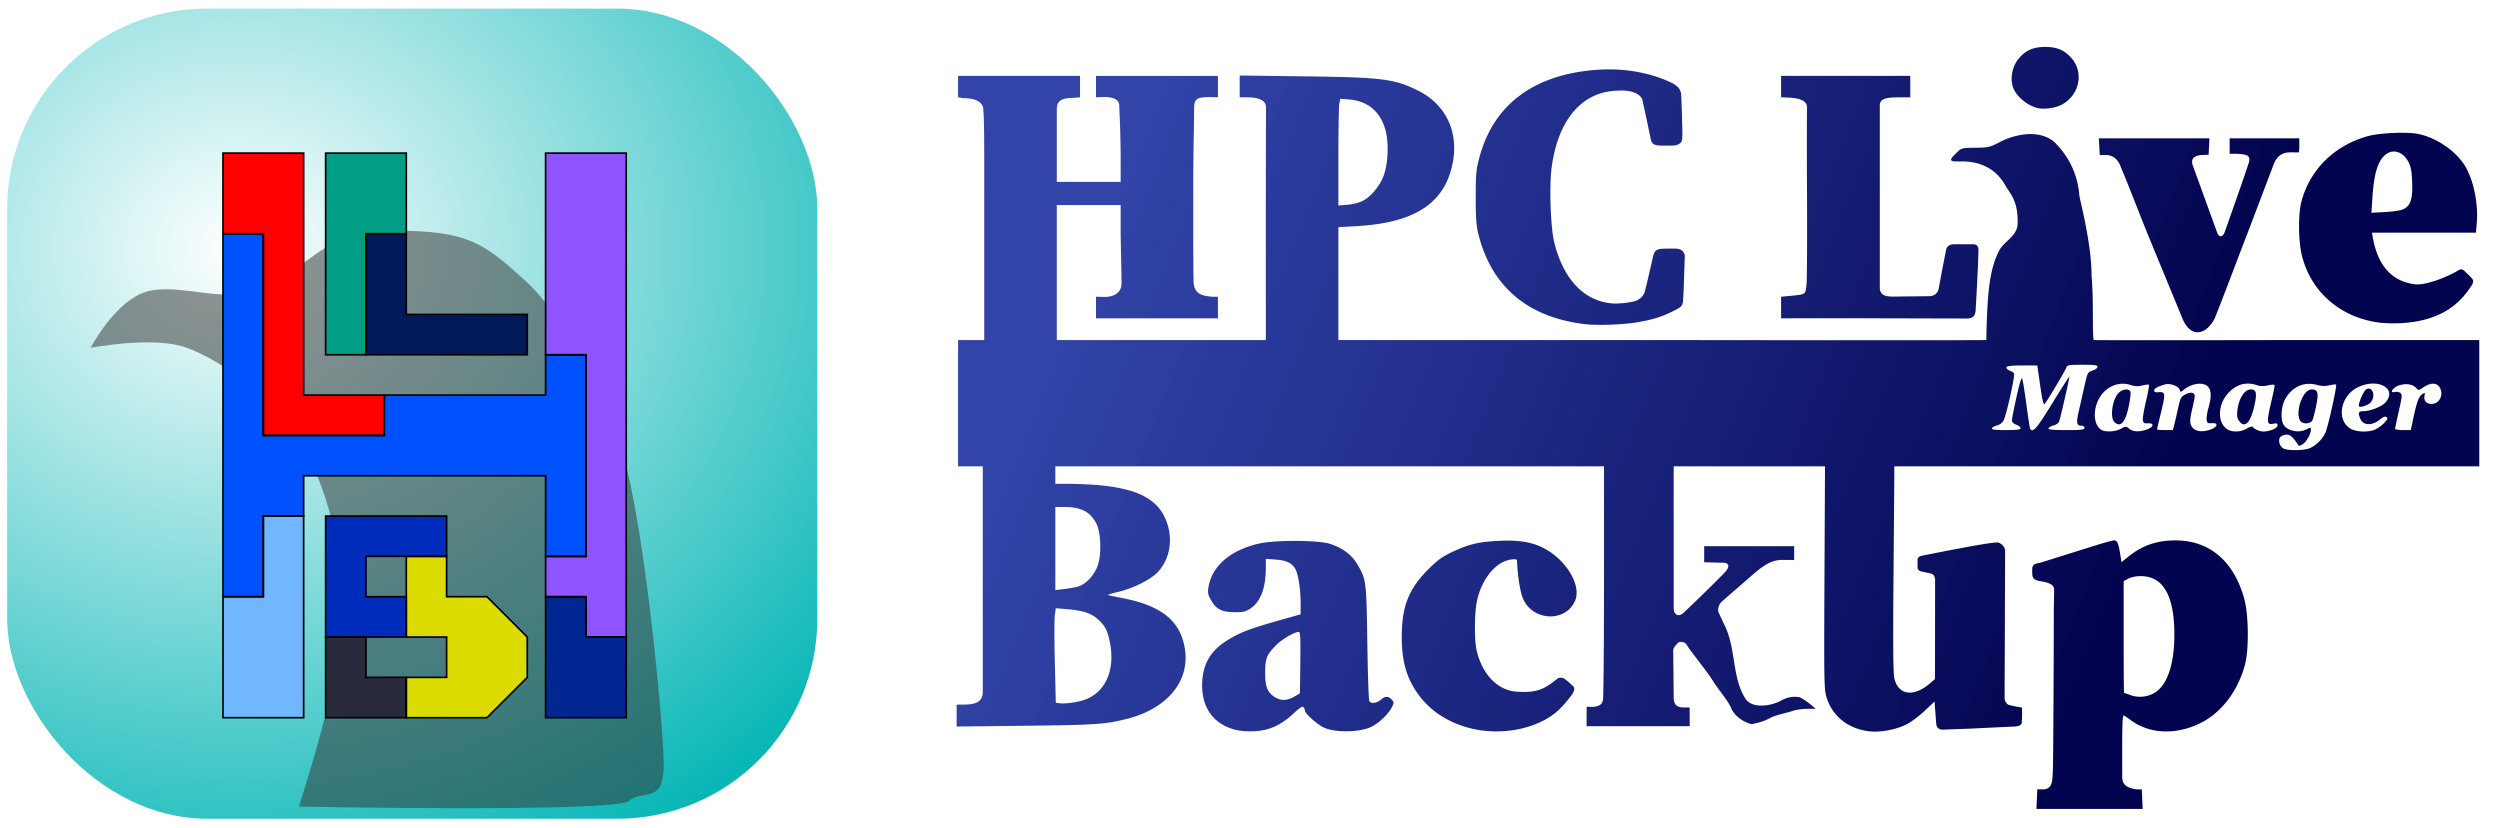<?xml version="1.0" encoding="utf-8"?><svg width="360" height="119.266" viewBox="0 0 337.5 111.812" xmlns:xlink="http://www.w3.org/1999/xlink" xmlns="http://www.w3.org/2000/svg"><defs><filter height="1.021" width="1.021" x="-.01" y="-.01" id="g" color-interpolation-filters="sRGB"><feGaussianBlur result="result14" stdDeviation="1.5"/><feFlood result="result12" flood-color="#925E1A"/><feTurbulence seed="25" baseFrequency="0.001 0.002" numOctaves="5" result="result5"/><feDisplacementMap scale="100" xChannelSelector="R" in="result5" result="result8" in2="result14" yChannelSelector="G"/><feComposite in="result8" result="result10" operator="arithmetic" in2="result5" k1=".5" k2=".5"/><feSpecularLighting specularExponent="15" surfaceScale="-15" result="result2"><feDistantLight elevation="90" azimuth="225"/></feSpecularLighting><feGaussianBlur result="result13" stdDeviation=".4"/><feDiffuseLighting surfaceScale="-20" result="result1" diffuseConstant=".6" in="result13"><feDistantLight elevation="10" azimuth="225"/></feDiffuseLighting><feComposite result="result4" in="SourceGraphic" in2="result1" operator="arithmetic" k2="1" k3=".6"/><feComposite result="result11" in2="SourceGraphic" operator="in"/><feBlend in2="result11" in="result11" result="result9"/></filter><filter height="1.069" y="-.034" width="1.069" x="-.035" id="h" color-interpolation-filters="sRGB"><feGaussianBlur result="result8" stdDeviation="5" in="SourceGraphic"/><feComposite result="result19" operator="xor" in2="result8"/><feComposite in2="result8" result="result17" operator="arithmetic" k2="1"/><feComposite operator="xor" result="result6" in2="result17"/><feOffset in="result6" result="result18"/><feDisplacementMap result="result4" scale="100" in="result18" in2="result17"/><feComposite k3="1" operator="arithmetic" result="result2" in2="result4" in="result4"/><feComposite in="result2" result="fbSourceGraphic" in2="result2"/><feComposite result="result15" operator="xor" in2="SourceGraphic" in="fbSourceGraphic"/><feComposite in="result15" operator="in" in2="result8" result="result16"/></filter><filter id="k" x="-.112" y="-.064" width="1.225" height="1.129" color-interpolation-filters="sRGB"><feGaussianBlur result="result1" stdDeviation="3"/><feBlend in2="result1" result="result5" mode="multiply" in="result1"/><feGaussianBlur in="result5" result="result6" stdDeviation="1"/><feComposite result="result8" in2="result5" in="result6" operator="xor"/><feComposite in="result6" result="fbSourceGraphic" operator="xor" in2="result8"/><feSpecularLighting in="fbSourceGraphic" result="result1" lighting-color="#fff" surfaceScale="2" specularConstant="2.2" specularExponent="55"><fePointLight x="-5000" y="-10000" z="20000"/></feSpecularLighting><feComposite in2="fbSourceGraphic" in="result1" result="result2" operator="in"/><feComposite in="fbSourceGraphic" result="result4" operator="arithmetic" k2="2" k3="1" in2="result2"/><feComposite in2="result4" in="result4" operator="in" result="result91"/><feBlend mode="darken" in2="result91"/></filter><filter id="m" x="-.225" y="-.037" width="1.45" height="1.075" color-interpolation-filters="sRGB"><feGaussianBlur result="result1" stdDeviation="3"/><feBlend in2="result1" result="result5" mode="multiply" in="result1"/><feGaussianBlur in="result5" result="result6" stdDeviation="1"/><feComposite result="result8" in2="result5" in="result6" operator="xor"/><feComposite in="result6" result="fbSourceGraphic" operator="xor" in2="result8"/><feSpecularLighting in="fbSourceGraphic" result="result1" lighting-color="#fff" surfaceScale="2" specularConstant="2.2" specularExponent="55"><fePointLight x="-5000" y="-10000" z="20000"/></feSpecularLighting><feComposite in2="fbSourceGraphic" in="result1" result="result2" operator="in"/><feComposite in="fbSourceGraphic" result="result4" operator="arithmetic" k2="2" k3="1" in2="result2"/><feComposite in2="result4" in="result4" operator="in" result="result91"/><feBlend mode="darken" in2="result91"/></filter><filter id="n" x="-.225" y="-.15" width="1.45" height="1.3" color-interpolation-filters="sRGB"><feGaussianBlur result="result1" stdDeviation="3"/><feBlend in2="result1" result="result5" mode="multiply" in="result1"/><feGaussianBlur in="result5" result="result6" stdDeviation="1"/><feComposite result="result8" in2="result5" in="result6" operator="xor"/><feComposite in="result6" result="fbSourceGraphic" operator="xor" in2="result8"/><feSpecularLighting in="fbSourceGraphic" result="result1" lighting-color="#fff" surfaceScale="2" specularConstant="2.2" specularExponent="55"><fePointLight x="-5000" y="-10000" z="20000"/></feSpecularLighting><feComposite in2="fbSourceGraphic" in="result1" result="result2" operator="in"/><feComposite in="fbSourceGraphic" result="result4" operator="arithmetic" k2="2" k3="1" in2="result2"/><feComposite in2="result4" in="result4" operator="in" result="result91"/><feBlend mode="darken" in2="result91"/></filter><filter id="q" x="-.15" y="-.112" width="1.3" height="1.225" color-interpolation-filters="sRGB"><feGaussianBlur result="result1" stdDeviation="3"/><feBlend in2="result1" result="result5" mode="multiply" in="result1"/><feGaussianBlur in="result5" result="result6" stdDeviation="1"/><feComposite result="result8" in2="result5" in="result6" operator="xor"/><feComposite in="result6" result="fbSourceGraphic" operator="xor" in2="result8"/><feSpecularLighting in="fbSourceGraphic" result="result1" lighting-color="#fff" surfaceScale="2" specularConstant="2.2" specularExponent="55"><fePointLight x="-5000" y="-10000" z="20000"/></feSpecularLighting><feComposite in2="fbSourceGraphic" in="result1" result="result2" operator="in"/><feComposite in="fbSourceGraphic" result="result4" operator="arithmetic" k2="2" k3="1" in2="result2"/><feComposite in2="result4" in="result4" operator="in" result="result91"/><feBlend mode="darken" in2="result91"/></filter><filter id="s" x="-.225" y="-.225" width="1.45" height="1.45" color-interpolation-filters="sRGB"><feGaussianBlur result="result1" stdDeviation="3"/><feBlend in2="result1" result="result5" mode="multiply" in="result1"/><feGaussianBlur in="result5" result="result6" stdDeviation="1"/><feComposite result="result8" in2="result5" in="result6" operator="xor"/><feComposite in="result6" result="fbSourceGraphic" operator="xor" in2="result8"/><feSpecularLighting in="fbSourceGraphic" result="result1" lighting-color="#fff" surfaceScale="2" specularConstant="2.2" specularExponent="55"><fePointLight x="-5000" y="-10000" z="20000"/></feSpecularLighting><feComposite in2="fbSourceGraphic" in="result1" result="result2" operator="in"/><feComposite in="fbSourceGraphic" result="result4" operator="arithmetic" k2="2" k3="1" in2="result2"/><feComposite in2="result4" in="result4" operator="in" result="result91"/><feBlend mode="darken" in2="result91"/></filter><filter id="r" x="-.15" y="-.15" width="1.3" height="1.3" color-interpolation-filters="sRGB"><feGaussianBlur result="result1" stdDeviation="3"/><feBlend in2="result1" result="result5" mode="multiply" in="result1"/><feGaussianBlur in="result5" result="result6" stdDeviation="1"/><feComposite result="result8" in2="result5" in="result6" operator="xor"/><feComposite in="result6" result="fbSourceGraphic" operator="xor" in2="result8"/><feSpecularLighting in="fbSourceGraphic" result="result1" lighting-color="#fff" surfaceScale="2" specularConstant="2.2" specularExponent="55"><fePointLight x="-5000" y="-10000" z="20000"/></feSpecularLighting><feComposite in2="fbSourceGraphic" in="result1" result="result2" operator="in"/><feComposite in="fbSourceGraphic" result="result4" operator="arithmetic" k2="2" k3="1" in2="result2"/><feComposite in2="result4" in="result4" operator="in" result="result91"/><feBlend mode="darken" in2="result91"/></filter><filter id="p" x="-.112" y="-.15" width="1.225" height="1.3" color-interpolation-filters="sRGB"><feGaussianBlur result="result1" stdDeviation="3"/><feBlend in2="result1" result="result5" mode="multiply" in="result1"/><feGaussianBlur in="result5" result="result6" stdDeviation="1"/><feComposite result="result8" in2="result5" in="result6" operator="xor"/><feComposite in="result6" result="fbSourceGraphic" operator="xor" in2="result8"/><feSpecularLighting in="fbSourceGraphic" result="result1" lighting-color="#fff" surfaceScale="2" specularConstant="2.2" specularExponent="55"><fePointLight x="-5000" y="-10000" z="20000"/></feSpecularLighting><feComposite in2="fbSourceGraphic" in="result1" result="result2" operator="in"/><feComposite in="fbSourceGraphic" result="result4" operator="arithmetic" k2="2" k3="1" in2="result2"/><feComposite in2="result4" in="result4" operator="in" result="result91"/><feBlend mode="darken" in2="result91"/></filter><filter id="o" x="-.225" y="-.09" width="1.45" height="1.18" color-interpolation-filters="sRGB"><feGaussianBlur result="result1" stdDeviation="3"/><feBlend in2="result1" result="result5" mode="multiply" in="result1"/><feGaussianBlur in="result5" result="result6" stdDeviation="1"/><feComposite result="result8" in2="result5" in="result6" operator="xor"/><feComposite in="result6" result="fbSourceGraphic" operator="xor" in2="result8"/><feSpecularLighting in="fbSourceGraphic" result="result1" lighting-color="#fff" surfaceScale="2" specularConstant="2.2" specularExponent="55"><fePointLight x="-5000" y="-10000" z="20000"/></feSpecularLighting><feComposite in2="fbSourceGraphic" in="result1" result="result2" operator="in"/><feComposite in="fbSourceGraphic" result="result4" operator="arithmetic" k2="2" k3="1" in2="result2"/><feComposite in2="result4" in="result4" operator="in" result="result91"/><feBlend mode="darken" in2="result91"/></filter><filter id="j" x="-.05" y="-.05" width="1.1" height="1.1" color-interpolation-filters="sRGB"><feGaussianBlur result="result1" stdDeviation="3"/><feBlend in2="result1" result="result5" mode="multiply" in="result1"/><feGaussianBlur in="result5" result="result6" stdDeviation="1"/><feComposite result="result8" in2="result5" in="result6" operator="xor"/><feComposite in="result6" result="fbSourceGraphic" operator="xor" in2="result8"/><feSpecularLighting in="fbSourceGraphic" result="result1" lighting-color="#fff" surfaceScale="2" specularConstant="2.2" specularExponent="55"><fePointLight x="-5000" y="-10000" z="20000"/></feSpecularLighting><feComposite in2="fbSourceGraphic" in="result1" result="result2" operator="in"/><feComposite in="fbSourceGraphic" result="result4" operator="arithmetic" k2="2" k3="1" in2="result2"/><feComposite in2="result4" in="result4" operator="in" result="result91"/><feBlend mode="darken" in2="result91"/></filter><filter id="l" x="-.225" y="-.09" width="1.45" height="1.18" color-interpolation-filters="sRGB"><feGaussianBlur result="result1" stdDeviation="3"/><feBlend in2="result1" result="result5" mode="multiply" in="result1"/><feGaussianBlur in="result5" result="result6" stdDeviation="1"/><feComposite result="result8" in2="result5" in="result6" operator="xor"/><feComposite in="result6" result="fbSourceGraphic" operator="xor" in2="result8"/><feSpecularLighting in="fbSourceGraphic" result="result1" lighting-color="#fff" surfaceScale="2" specularConstant="2.2" specularExponent="55"><fePointLight x="-5000" y="-10000" z="20000"/></feSpecularLighting><feComposite in2="fbSourceGraphic" in="result1" result="result2" operator="in"/><feComposite in="fbSourceGraphic" result="result4" operator="arithmetic" k2="2" k3="1" in2="result2"/><feComposite in2="result4" in="result4" operator="in" result="result91"/><feBlend mode="darken" in2="result91"/></filter><filter id="i" x="-.077" y="-.055" width="1.181" height="1.129" color-interpolation-filters="sRGB"><feFlood flood-opacity=".498" flood-color="#000" result="flood"/><feComposite in="flood" in2="SourceGraphic" operator="in" result="composite1"/><feGaussianBlur in="composite1" stdDeviation="3" result="blur"/><feOffset dx="6" dy="6" result="offset"/><feComposite in="SourceGraphic" in2="offset" result="composite2"/></filter><filter id="e" x="-.012" y="-.024" width="1.034" height="1.069" color-interpolation-filters="sRGB"><feFlood flood-opacity=".498" flood-color="#000" result="flood"/><feComposite in="flood" in2="SourceGraphic" operator="in" result="composite1"/><feGaussianBlur in="composite1" stdDeviation="2" result="blur"/><feOffset dx="4" dy="4" result="offset"/><feComposite in="SourceGraphic" in2="offset" result="composite2"/></filter><linearGradient id="c"><stop offset="0" stop-color="#03044f"/><stop offset="1" stop-color="#001692" stop-opacity=".804"/></linearGradient><linearGradient id="b"><stop offset="0" stop-color="#6894e3"/><stop offset="1" stop-color="#e4ecfa"/></linearGradient><linearGradient id="a"><stop offset="0" stop-color="#fff"/><stop offset="1" stop-color="#00b4b4"/></linearGradient><linearGradient xlink:href="#c" id="d" x1="694.67" y1="532.496" x2="339.45" y2="391.102" gradientUnits="userSpaceOnUse" gradientTransform="translate(89.885 -196.017) scale(.733)"/><radialGradient xlink:href="#a" id="f" cx="224.03" cy="211.009" fx="224.03" fy="211.009" r="220.513" gradientUnits="userSpaceOnUse" gradientTransform="matrix(1.976 -.015 .013 1.745 -783.82 -153.845)"/></defs><path d="m576.58 250.932.112-2.542 1.532.013c1.534-.038 2.19-.97 2.357-2.493l.122-1.687c.162-2.253.259-31.96.276-42.139.003-1.788.084-4.156.084-5.313.088-1.487-1.11-1.843-2.601-2.27-1.52-.19-2.152-.388-2.544-.702-.393-.313-.545-.742-.545-1.768v-.912c.02-1.373 1.387-1.397 2.214-1.601l2.213-.69c2.436-.76 7.057-2.21 10.27-3.223 3.212-1.014 6.127-1.844 6.478-1.844.894-.002 1.192.601 1.623 3.29l.377 2.35 1.884-1.499c3.613-2.874 7.295-4.131 12.12-4.138 8.862-.013 15.224 5.411 17.894 15.257 1.118 4.124 1.209 13.03.173 16.958-1.822 6.906-6.142 12.557-11.665 15.257-6.255 3.058-12.975 2.799-17.823-.687-.799-.575-1.664-1.173-1.923-1.33-.372-.223-.471 1.619-.471 8.729v7.436c.108 2.148 1.707 2.671 3.598 3.005l1.489.023.111 2.531.112 2.532h-27.578zm30.94-27.849c3.046-2.14 4.756-7.474 4.756-14.829 0-10.113-2.87-15.165-8.64-15.21-1.267-.01-2.55.238-3.298.636l-1.225.65v14.499c0 7.974.043 14.501.095 14.504.051.003.772.26 1.601.57 2.22.829 4.816.512 6.71-.82zm-238.665 9.93c-6.082-1.375-9.35-5.998-8.954-12.668.284-4.795 2.357-8.14 6.652-10.733 3.688-2.227 5.77-2.978 16.915-6.1l1.978-.555-.003-2.91c-.004-3.477-.582-7.332-1.313-8.745-.838-1.62-2.324-2.358-5.162-2.561l-2.566-.184v2.243c0 5.254-1.297 8.77-3.898 10.572-1.304.902-1.86 1.04-4.173 1.028-3.321-.017-4.744-.722-6.087-3.013-.822-1.403-.956-1.985-.759-3.298.835-5.57 5.54-9.717 13.017-11.473 4.235-.995 15.526-.957 18.637.063 3.176 1.04 5.475 2.748 6.922 5.139 2.42 4 2.465 4.347 2.697 20.509.116 8.083.348 14.908.516 15.167.509.787 2.079.485 3.154-.503.727-.67 1.576-.79 2.19-.32.849.673 1.131 1.19.798 1.792-.765 2.085-3.838 5.039-6.184 5.944-3.155 1.216-8.904 1.215-11.654-.002-1.738-.77-4.991-3.663-5.007-4.453-.003-.16-.16-.533-.347-.83-.27-.427-.836-.082-2.719 1.662-3.12 2.889-6.06 4.248-9.74 4.503-1.652.114-3.693 0-4.91-.275zm14.895-8.667 1.508-.853.101-7.997c.08-6.267-.002-7.995-.376-7.992-1.124.01-4.371 1.903-5.88 3.43-2.476 2.506-2.855 3.446-2.873 7.118-.018 3.683.597 5.233 2.546 6.421 1.579.963 3.119.924 4.974-.127zm48.697 8.752c-6.654-.908-12.535-4.15-16.105-8.88-3.321-4.398-4.645-8.786-4.645-15.399 0-7.846 1.727-12.31 6.722-17.38 2.442-2.479 3.624-3.351 6.218-4.59 4.368-2.087 6.936-2.708 12.278-2.97 5.578-.274 9.155.4 12.453 2.35 5.494 3.245 8.964 9.548 7.302 13.26-2.488 5.56-10.8 5.272-13.426-.463-.784-1.713-1.443-5.773-1.636-10.085-.021-.464-1.83-.32-3.205.254-3.34 1.395-6.158 5.46-7.204 10.39-.63 2.978-.689 9.782-.106 12.513 1.027 4.815 3.708 8.581 7.213 10.13 1.52.672 2.66.872 4.985.875 3.397.005 5.233-.647 8.098-2.875l.611-.47c.521-.519 1.57-.46 2.165.098l.71.57a17.7 17.7 0 0 1 1.267 1.169c.828.678-.018 1.996-.777 2.882a29.665 29.665 0 0 1-2.685 3.082c-4.434 4.36-12.566 6.586-20.233 5.54zm99.966.144c-5.206-.872-8.94-3.99-10.44-8.722-.632-1.993-.667-4.048-.537-31.057l.14-28.922h-39.282V201.317c-.034 1.722 1.237 2.47 2.543 1.261 4.95-4.677 8.771-8.497 10.576-10.35 1.735-1.749 1.193-2.735-.558-2.665l-4.683-.13s.035.073.035-1.069v-3.097h23.364v2.043l.01 1.57c-1.262-.08-1.303-.039-1.303-.039-2.754.059-4.226-.538-8.76 3.208l-8.407 7.308c-1.512 1.259-1.328 2.617-1.167 3.094.419.925 1.01 2.194 1.673 3.582 2.914 6.098 1.746 13.417 5.439 19.04 2.188 2.669 7.15 1.355 8.878.397 2.006-1.113 3.466-1.252 5.123-.972.801.405 2.05 1.243 2.776 1.863l1.319 1.127-1.885.003c-2.11.004-3.61.336-4.45.667-.311.123-3.25.806-4.597 1.304-1.347.498-1.934 1.295-5.705 2.012-2.55-.603-4.71-2.578-5.324-4.202-.665-1.755-3.55-5.109-4.65-6.938-1.517-2.522-6.093-8.034-6.904-9.513-.46-.767-1.914-.936-2.334-.365-.494.643-1.27 1.114-1.126 2.438l.117 11.59c-.029 1.976.95 2.66 2.483 2.645l1.662.02v4.846H459.684v-2.424c0-1.319.02-2.627.02-2.627l1.496.042c1.204-.056 2.654-.334 2.77-2.09.125-3.337.23-14.65.231-30.868l.005-29.487H321.761v4.522l2.92.014c15.19.073 22.436 2.501 25.394 8.51 2.417 4.91 1.747 10.645-1.678 14.36-1.826 1.981-6.336 4.244-10.355 5.195-1.513.358-2.688.713-2.612.789.077.076 1.568.403 3.316.726 10.424 1.928 15.428 5.883 16.631 13.145 1.396 8.427-4.471 15.596-14.962 18.28-5.56 1.422-8.118 1.598-26.285 1.803l-17.994.204V226.402l1.9-.003c2.35-.055 4.825-.32 4.883-3.25V164.54h-6.406v-32.785H303.296v-31.049c0-17.256.062-25.131-.23-28.694.046-3.276-5.14-3.054-5.14-3.054l-1.413-.234v-5.554h31.655v5.554l-1.665.152c-2.205.074-4.391.16-4.365 2.97v18.834h16.581l-.002-5.935c0-3.264-.112-8.097-.246-10.74L338.348 71c.115-1.94-2.054-2.413-4.439-2.34l-1.597.063v-5.55h31.655v5.554l-1.867-.069c-3.5.065-4.288.297-4.317 2.917 0 5.878-.222 9.273-.222 23.08 0 11.74.01 18.748.097 22.086.209 3.1 2.116 3.5 4.829 3.768l1.48.003v5.593h-31.654v-5.6l2.05.044c2.515.082 4.495-1.072 4.565-3.243.053-2.386-.21-10.465-.21-14.06V96.71h-16.58v35.046h54.265v-31.049c0-17.255.056-29.38.056-29.38-.04-2.462-3.386-2.606-5.255-2.597l-1.585-.004V63.07l16.676.214c20.269.26 23.399.645 29.487 3.63 7.311 3.586 10.746 10.69 9.13 18.888-2.06 10.457-9.81 15.527-25.051 16.384l-4.617.26v29.31h87.183s71.83.093 81.042 0c0 0 .014-4.054.302-8.986.375-6.415 1.198-10.718 2.987-14.182 1.151-2.327 4.326-3.56 4.8-6.541.336-6.474-2.053-8.421-3.153-10.416-2.2-3.99-6.144-6.417-11.78-6.246-2.796.085-2.954-.265-.98-2.182 1.372-1.332 1.386-1.336 4.994-1.384 3.536-.047 3.693-.087 6.992-1.81 0 0 8.016-4.038 13.366.216 4.22 4.126 6.209 8.92 6.624 14.036.084 1.036 3.149 12.162 3.171 20.97.562 6.41.134 14.669.535 16.525 5.211.093 48.52 0 48.52 0h51.592v32.785H539.573l.002 1.225c.002.673-.093 12.66-.21 26.637-.153 18.55-.093 25.902.224 27.224 1.05 4.377 5.047 4.886 9.313 1.185l1.228-1.064.018-13.566.01-11.799c.072-1.15-.355-1.854-1.133-2.02l-1.14-.251-1.142-.252c-.827-.166-1.14-.522-1.14-1.164V188.87c-.001-.714.5-.975.988-1.108l.99-.194c11.191-2.206 18.37-3.559 19.183-3.189.488.252 1.524.891 1.571 2.074l-.065 19.154-.066 19.153c-.018.781.677 1.652 1.224 1.755l1.009.226 2.298.452v2.4c0 1.016-.026-.024-.074 1.449.054.689-.992.985-1.75 1.034-1.997.098-7.004.326-9.851.47-2.848.146-7.041.269-8.934.348-.911.054-1.618-.586-1.668-1.488l-.444-5.805-2.5 2.348c-1.374 1.292-3.38 2.823-4.455 3.403-3.004 1.618-7.499 2.416-10.646 1.89zm-202.218-8.426c5.399-2.537 7.41-8.83 5.276-16.497-.4-1.435-1.026-2.474-2.201-3.649-1.907-1.907-4.075-2.687-8.49-3.056l-2.904-.242-.25 1.833c-.139 1.008-.138 6.533.001 12.278l.253 10.444.977.113c1.845.215 5.616-.414 7.339-1.224zm-2.654-29.046c2.148-.558 4.459-3.055 5.3-5.73.944-3 .719-8.424-.443-10.66-1.588-3.06-3.949-4.282-8.282-4.286l-2.356-.002v21.567l2.167-.257c1.192-.141 2.818-.426 3.614-.632zm319.683-35.874c1.722-.638 3.485-2.348 4.28-4.153.708-1.606 3.04-12.144 2.751-12.433-.088-.088-.872 0-1.742.195-1.092.245-2.08.216-3.186-.094-3.382-.946-6.48.443-8.317 3.732-.962 1.722-1.2 5.057-.46 6.44.938 1.752 3.97 2.422 6.064 1.339 1.001-.518 1.112-.517 1.112.012 0 1.153-1.084 3.153-2.053 3.788-.542.355-1.03.58-1.083.5-1.69-2.514-2.265-3.009-3.362-2.899-.633.064-1.32.386-1.528.717-.546.873-.04 2.415.952 2.892 1.128.544 5.065.522 6.572-.036zm-1.626-6.685c-2.466-.912-.406-8.643 2.303-8.643 1.675 0 1.889.828 1.146 4.44-.372 1.807-.827 3.48-1.011 3.716-.478.613-1.53.823-2.438.487zm-47.22 1.575c1.298-.696 1.343-.696 2.203 0 .997.808 2.637.872 4.562.178 1.792-.647 1.988-1.676.303-1.598-1.066.05-1.26-.077-1.355-.884-.06-.518.31-2.715.823-4.882.512-2.167.86-4.057.77-4.2-.088-.143-.85-.085-1.694.13-1.136.288-1.914.264-2.994-.093-3.296-1.087-6.77.486-8.43 3.818-1.53 3.067-1.158 6.694.8 7.835 1.06.617 3.578.465 5.012-.304zm-1.687-1.766c-1.2-1.2-.5-5.941 1.117-7.558 1.02-1.02 2.725-1.185 3.065-.297.126.328-.076 2.051-.45 3.83-.873 4.166-2.181 5.576-3.732 4.025zm25.033 1.944c1.81-.654 2.024-1.775.311-1.64-1.118.09-1.266-.013-1.373-.94-.066-.573.146-1.956.471-3.073.812-2.793.76-4.574-.163-5.496-1.292-1.292-4.386-.806-6.466 1.015-.555.485-.653.461-.866-.21-.286-.9-2.473-1.715-3.685-1.373-1.985.56-2.926 1.07-2.926 1.583 0 .335.327.52.848.477 2.17-.175 2.199.02.847 5.597-.518 2.138-.941 3.961-.941 4.051 0 .09.926.165 2.058.165h2.058l.362-1.413c.2-.778.643-2.708.985-4.29.562-2.596.743-2.94 1.864-3.545 1.39-.749 2.479-.538 2.455.475-.01.369-.324 1.943-.7 3.497-.475 1.97-.579 3.125-.34 3.814.593 1.715 2.641 2.229 5.2 1.306zm9.381-.25c.706-.43 1.382-.624 1.508-.432.37.567 1.812 1.215 2.703 1.215 1.696 0 3.742-.852 3.742-1.558 0-.559-.206-.643-1.124-.46-1.649.33-1.73-.377-.606-5.23.54-2.336.982-4.437.98-4.671-.002-.307-.479-.324-1.71-.061-1.163.247-2.083.233-2.883-.046-2.805-.978-5.38-.248-7.528 2.132-2.575 2.855-2.783 7.282-.428 9.134 1.277 1.005 3.677.995 5.346-.023zm-2.072-2.05c-.479-.73-.562-1.395-.364-2.892.4-3.01 1.862-5.204 3.47-5.204 1.462 0 1.65 1.022.837 4.53-.988 4.265-2.556 5.682-3.943 3.566zm35.38 2.314c.667-.286 1.718-1.057 2.336-1.714.91-.967 1.022-1.258.587-1.526-.366-.227-.882-.041-1.623.583-2.016 1.696-4.329 1.68-5.11-.036-.713-1.565-.557-2.064.645-2.064 1.92 0 4.936-1.203 5.905-2.354 3.055-3.63-2.184-6.377-7.3-3.827-4.49 2.237-5.581 8.437-1.881 10.693 1.483.905 4.62 1.024 6.44.245zm-4.252-6.15c0-1.064 1.31-3.952 1.946-4.293 1.622-.867 2.52 1.747 1.163 3.382-.687.827-3.109 1.537-3.109.91zm-87.803 5.81c0-.266-.509-.675-1.13-.91-.69-.26-1.132-.697-1.133-1.12 0-.38.542-3.132 1.205-6.114.816-3.667 1.297-5.192 1.485-4.71.153.391.637 3.412 1.074 6.712.438 3.3.883 6.14.989 6.312.68 1.102 1.725-.11 5.753-6.677 2.357-3.843 4.336-6.936 4.399-6.873.13.129-2.281 10.689-2.67 11.695-.14.362-.776.794-1.414.96-.637.164-1.227.504-1.31.753-.112.338 1.061.454 4.59.454 3.965 0 4.743-.093 4.743-.565 0-.311-.305-.566-.678-.566-1.362 0-1.508-.662-.815-3.696.363-1.594 1.03-4.542 1.48-6.552.8-3.572.848-3.663 2.112-4.08.71-.235 1.292-.668 1.292-.963 0-.43-.783-.536-3.931-.536-3.52 0-3.955.074-4.157.71-.234.737-4.853 8.5-5.608 9.425-.331.406-.6-.665-1.186-4.71l-.756-5.236h-3.926c-2.795 0-3.97.135-4.081.468-.086.258.265.63.78.825.514.196 1.05.54 1.189.766.303.491-1.952 10.695-2.688 12.157-.318.632-.976 1.145-1.71 1.336-.658.17-1.263.514-1.346.763-.112.334.853.454 3.648.454 2.837 0 3.8-.122 3.8-.483zm101.918-2.439c.946-4.43 1.448-5.807 2.322-6.38.75-.49.787-.464.615.434-.239 1.252.488 2.084 1.822 2.084 2.141 0 3.318-2.585 2.02-4.438-.778-1.11-2.34-1.082-4.042.073-1.313.89-1.355.895-1.989.195-.898-.992-2.714-1.24-4.5-.616-1.599.56-2.497 2.069-.997 1.676.425-.11 1.047-.003 1.38.241.553.404.52.825-.36 4.722-.53 2.352-.965 4.424-.965 4.604 0 .18.916.326 2.035.326h2.035zM401.52 95.645c2.101-1.072 4.361-3.74 5.394-6.366 1.29-3.28 1.496-8.983.449-12.41-1.398-4.577-4.626-7.2-9.324-7.577l-2.306-.185-.245 1.224c-.135.674-.245 6.908-.245 13.854v12.628l2.366-.19c1.306-.105 3.06-.543 3.911-.978zm57.502 31.952c-14.828-1.863-24.079-9.787-27.482-23.539-.5-2.018-.65-4.23-.644-9.42.008-6.093.108-7.151.982-10.393 3.622-13.44 13.811-21.204 29.654-22.594 7.532-.661 14.85.598 20.696 3.56 1.272.747 1.906 1.513 2.014 2.894.136 2.656.31 8.92.31 10.422l-.061.869c.07 1.165-1.028 1.801-2.375 1.864h-3.383c-1.436-.084-2.186-.338-2.436-1.867l-.992-4.728-1.116-5.164c-.193-1.036-1.418-1.76-2.22-2.046-1.364-.453-2.666-.563-4.954-.42-8.775.547-14.768 7.775-16.387 19.766-.692 5.124-.298 15.981.722 19.895 2.492 9.558 7.836 15.03 15.19 15.557 1.354.097 4.846-.2 6.268-.816 1.12-.596 1.911-1.575 2.078-2.653.28-1.068.624-2.483.96-3.986.338-1.502.852-3.69 1.108-4.8.272-.991.485-1.58 1.625-1.868.57-.093 1.037-.115 2.703-.115h1.608c1.24.006 2.23.78 2.286 1.98l-.191 5.463a122.047 122.047 0 0 1-.27 6.174c-.119 1.309-.576 1.54-1.87 2.262-2.362 1.165-4.38 2.23-9.22 3.105-3.599.738-11.06 1.044-14.603.598zm206.31-.392c-9.932-1.349-17.479-7.868-19.897-17.187-.977-3.764-1.059-10.899-.163-14.25 2.229-8.343 8.607-14.59 17.338-16.983 2.926-.802 9.907-1.118 12.798-.578 4.785.892 10.087 4.518 12.414 8.49 2.172 3.706 3.38 9.667 2.965 14.63l-.212 2.543h-27.004l.217 1.225c1.296 7.286 4.827 11.291 10.716 12.154 3.396.497 9.806-2.546 11.076-3.363.728-.408 1.139-.828 1.992-.09.393.394.837.8.837.8s.835.764 1.274 1.364c.44.6-.2 1.59-.2 1.59l-.787 1.121c-3.814 5.438-9.47 8.232-17.607 8.698-1.762.1-4.353.027-5.757-.164zm6.341-29.403c1.92-.911 2.492-2.612 2.337-6.933-.107-2.97-.312-4.106-.967-5.362-1.36-2.61-3.943-3.467-5.87-1.95-2.067 1.624-3.069 4.877-3.492 11.337l-.25 3.81 3.566-.187c1.96-.103 4.065-.424 4.676-.715zM510.18 123.307v-2.796l2.543-.249c3.89-.38 3.775-.297 4.053-2.937.136-1.286.191-12.477.123-24.868-.069-12.443-.005-21.186-.005-21.186-.01-2.275-3.556-2.387-5.243-2.488l-1.472-.058v-5.554h33.539v5.566l-1.23.006c-3.261.041-6.742-.317-6.684 2.126v47.323c0 2.11 1.934 2.275 3.399 2.275l9.483-.102c1.024-.044 2.109-.548 2.407-1.982l.892-4.81 1.01-5.16c.238-1.254 1.219-1.47 1.956-1.528h4.824c1.184-.105 1.716.6 1.642 1.63l-.126 3.74c-.137 2.953-.357 7.277-.488 9.609l-.119 2.12c-.108 1.515-.703 2.18-2.403 2.178l-22.909-.059H510.18zm95.744-17.647c-2.318-5.622-5.893-15.003-7.575-18.885-.657-1.842-1.956-3.022-3.724-3.047l-1.73-.032-.112-2.16-.113-2.16h28.715l-.114 2.138-.113 2.139-1.416.037c-1.436.024-3.537.47-2.659 2.803.975 2.696 6.304 17.36 6.304 17.36.426 1.242 1.427 1.294 1.956-.14 0 0 5.492-15.493 6.02-17.303 1.036-2.69-.067-2.848-3.08-3.024-1.421.05-1.656-.008-1.656-.008s-.005-.852-.005-1.97v-2.033h18.089v2.056c0 1.149-.128 1.615-.128 1.615l-1.46-.02c-1.525-.018-3.956-.217-5.256 3.61 0 0-4.628 12.208-6.547 17.234-2.871 7.403-5.617 14.856-8.553 22.233 0 0-1.651 3.554-4.382 3.633-2.732.079-4.031-3.633-4.031-3.633zm-29.232-34.156c-2.639-.684-5.403-2.984-6.244-5.196-.91-2.394-.293-5.644 1.462-7.693 1.801-2.105 3.788-2.964 6.854-2.964 3.08 0 5.054.86 6.883 2.997 3.235 3.78 1.899 9.695-2.723 12.053-1.647.84-4.616 1.222-6.232.803z" fill="url(#d)" filter="url(#e)" transform="matrix(.52 0 0 .52 -26.924 -24.683)"/><g transform="matrix(.248 0 0 .248 116.024 -18.721)"><rect width="441.026" height="441.026" x="-463.948" y="80.157" ry="108.974" fill="url(#f)" filter="url(#g)"/><path d="M562.299 503.53c-37.204-1.169-49.453 8.275-61.314 16.79-13.06 9.374-21.066 15.144-38.686 20.437-17.62 5.293-45.954-6.93-63.504.73-17.55 7.66-30.657 32.847-30.657 32.847s38.574-7.403 58.394 0 38.557 21.394 59.854 45.255c21.297 23.861 31.278 64.633 35.767 100 4.488 35.368-27.656 132.539-27.656 132.539s192.29 3.759 200.383-3.45c8.092-7.21 21.587 2.962 21.052-23.343-.535-26.305-12.983-159.738-28.086-196.257-15.103-36.518-33.777-75.436-56.204-95.62-22.428-20.184-32.14-28.758-69.343-29.927z" transform="matrix(.897 0 0 .899 -748.717 -251.505)" opacity=".719" fill="#333" fill-rule="evenodd" filter="url(#h)"/><g transform="matrix(.981 0 0 .981 -1103.675 -407.95)" filter="url(#i)" stroke="#000" stroke-width=".938"><path d="M765.887 616.529v201.388h22.377v-44.753h22.376v-22.376H944.9v44.753h22.376V683.658h-22.377v22.377h-89.506v22.376h-67.13V616.53Z" fill="#0051ff" filter="url(#j)"/><path d="M765.887 571.776v44.753h22.377V728.41h67.13v-22.376H810.64v-134.26Z" fill="red" filter="url(#k)"/><path d="M765.887 817.917v67.13h44.753V773.164h-22.376v44.753z" fill="#70b7ff" filter="url(#l)"/><path d="M944.9 571.776v111.882h22.376v111.883h-22.377v22.376h22.377v22.377h22.376V571.776Z" fill="#8f53ff" filter="url(#m)"/><path d="M944.9 817.917v67.13h44.752v-44.753h-22.376v-22.377z" fill="#002691" filter="url(#n)"/><path d="M822.846 571.776v111.882h22.376v-67.13H867.6v-44.752z" fill="#009e85" filter="url(#o)"/><path d="M845.222 616.529v67.13h89.506v-22.377h-67.13v-44.753z" fill="#001a59" filter="url(#p)"/><path d="M867.599 795.54v44.754h22.376v22.376H867.6v22.377h44.753l22.376-22.377v-22.376l-22.376-22.377h-22.377v-22.376z" fill="#dbdb00" filter="url(#q)"/><path d="M822.846 773.164v67.13h44.753v-22.377h-22.377v-22.376h44.753v-22.377z" fill="#002cbb" filter="url(#r)"/><path d="M822.846 840.294v44.753h44.753V862.67h-22.377v-22.376z" fill="#292b3d" filter="url(#s)"/></g></g></svg>